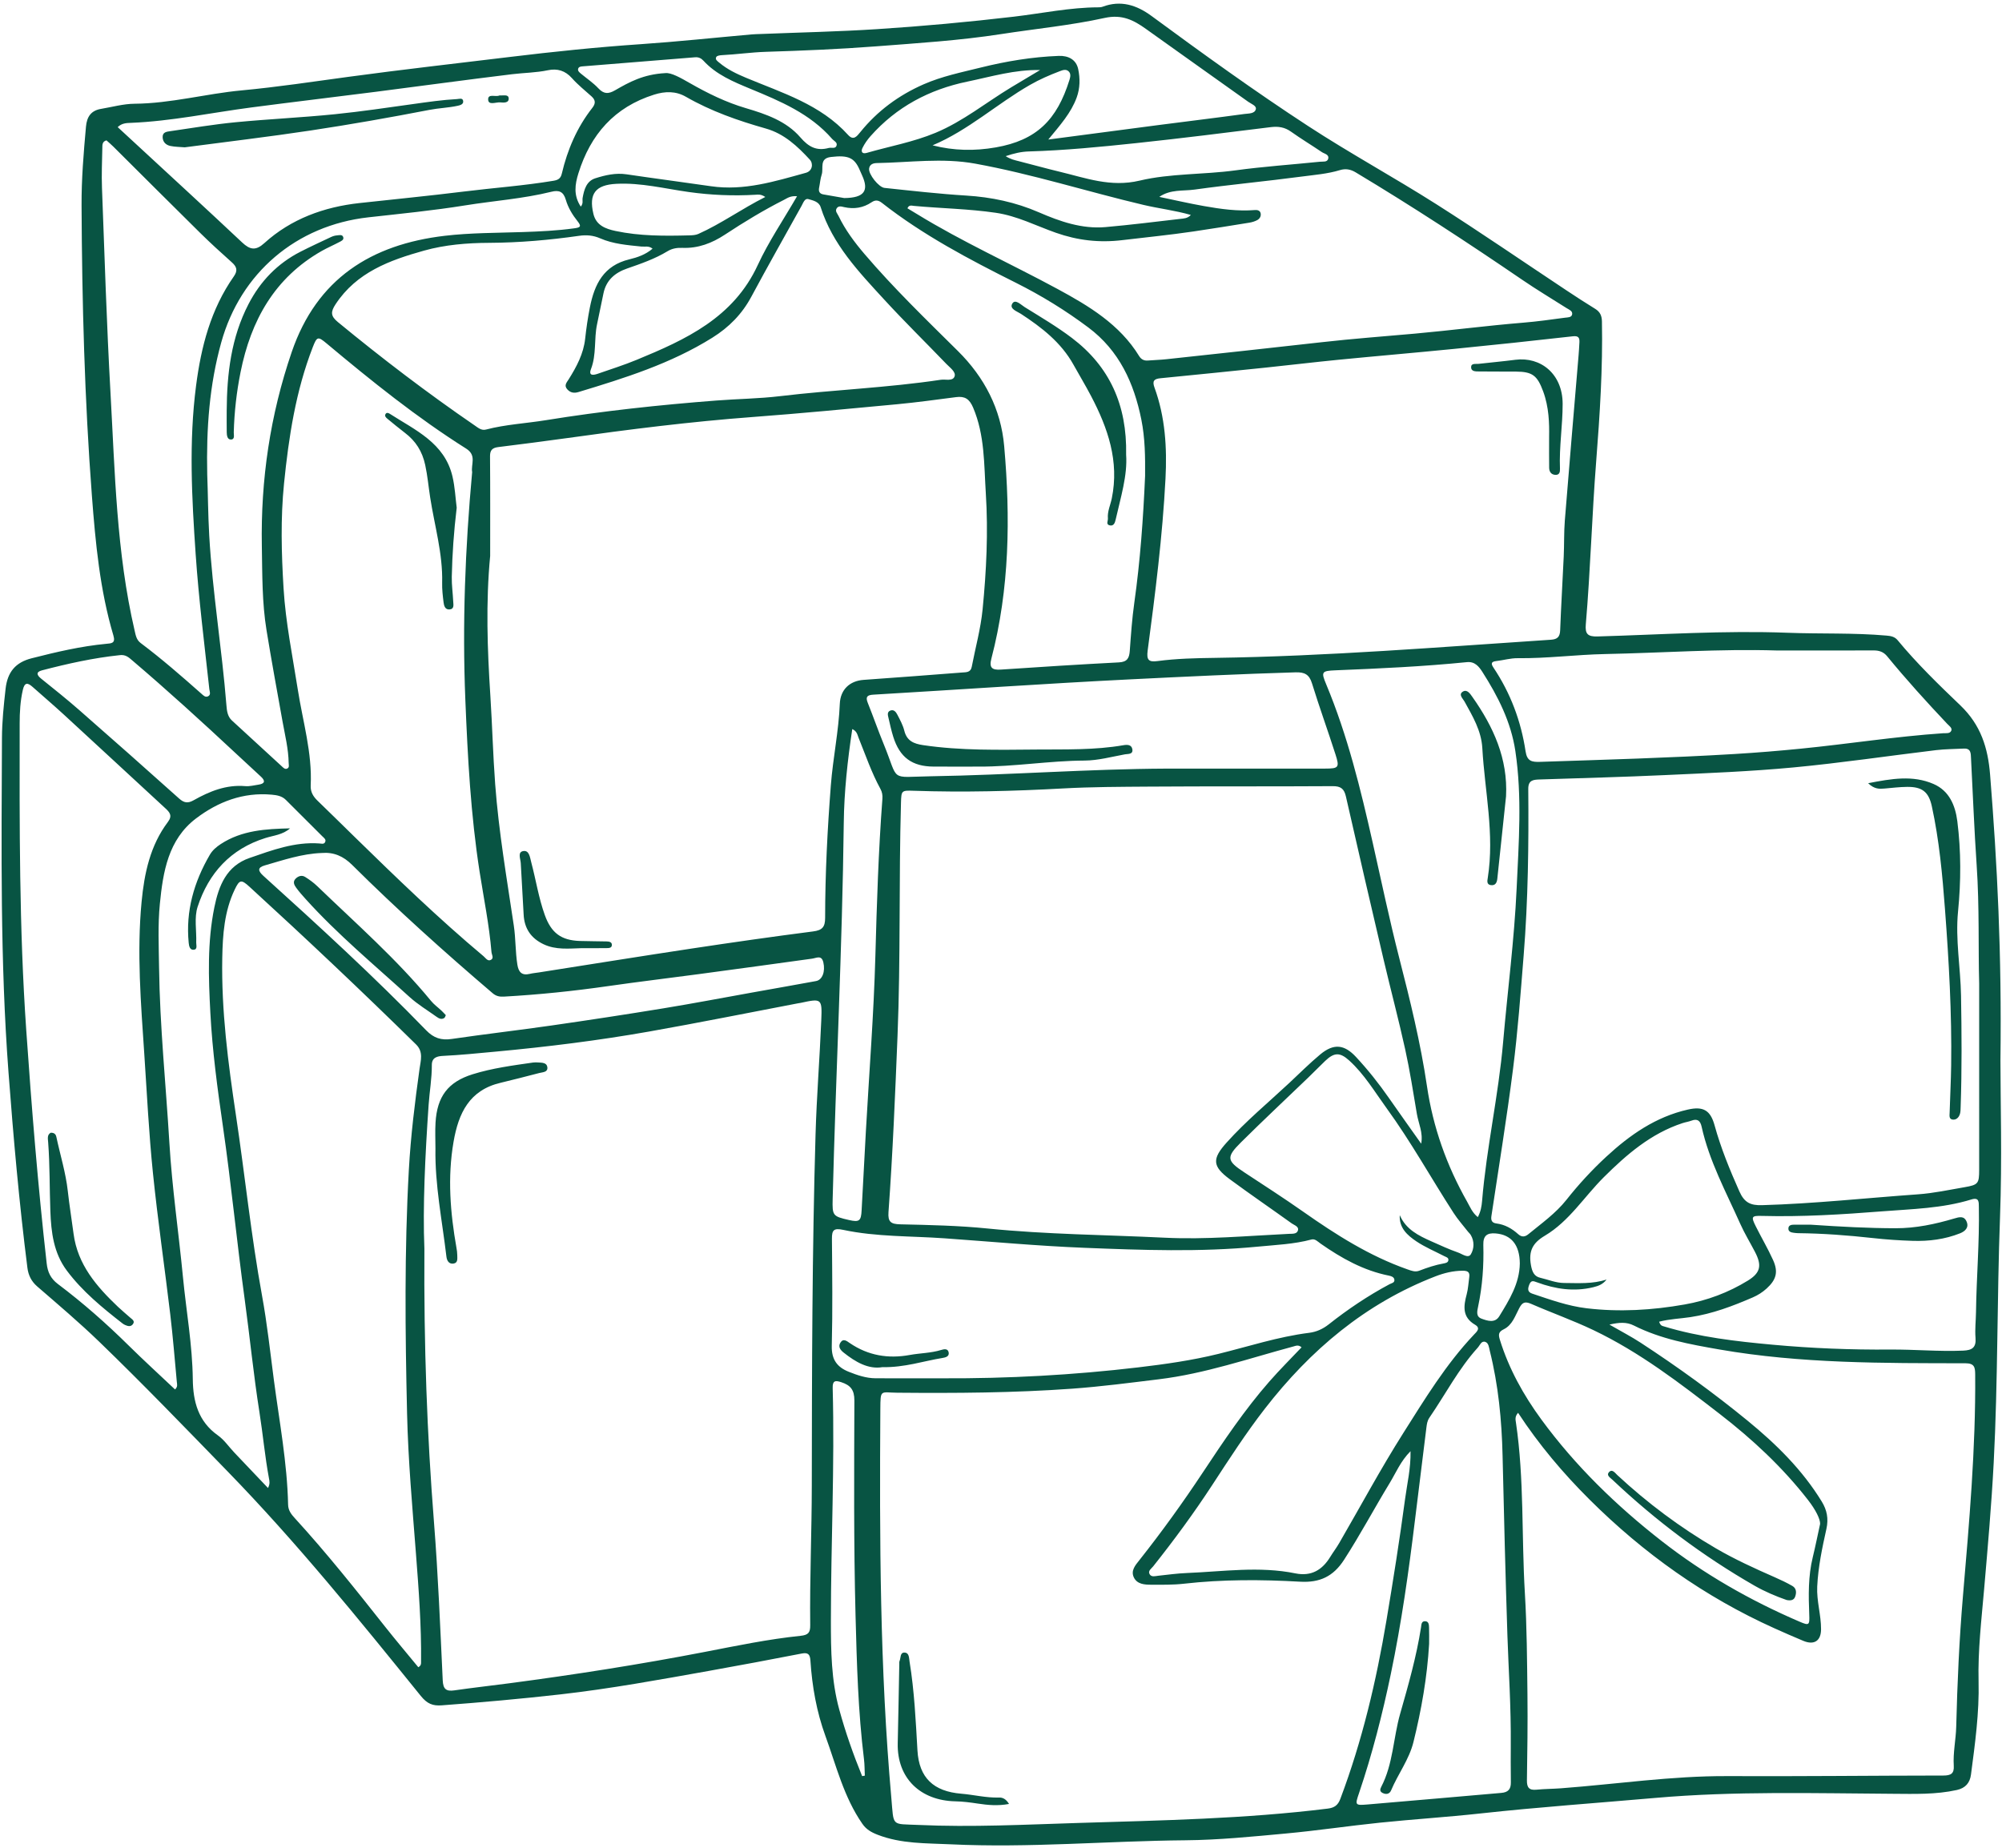 <?xml version="1.0" encoding="UTF-8" standalone="no"?><svg xmlns="http://www.w3.org/2000/svg" xmlns:xlink="http://www.w3.org/1999/xlink" fill="#085443" height="807.4" preserveAspectRatio="xMidYMid meet" version="1" viewBox="62.6 96.1 874.5 807.4" width="874.5" zoomAndPan="magnify"><g id="change1_1"><path d="M 255.465 537.645 C 253.941 536.207 252.191 534.965 250.875 533.359 C 235.883 515.117 218.148 499.598 201.227 483.277 C 199.625 481.734 197.781 480.391 195.895 479.211 C 194.492 478.332 192.973 478.762 191.777 479.922 C 190.34 481.32 191.125 482.754 192.004 483.961 C 193.234 485.652 194.633 487.23 196.035 488.785 C 210.012 504.285 226.055 517.602 241.441 531.609 C 245.07 534.914 249.367 537.488 253.383 540.367 C 254.375 541.078 255.496 541.617 256.691 540.809 C 256.988 540.605 257.082 540.098 257.34 539.594 C 256.684 538.906 256.105 538.242 255.465 537.645 Z M 161.641 284.898 C 161.66 286.266 161.871 288.09 163.387 288.113 C 165.32 288.145 164.68 286.145 164.711 284.977 C 164.945 276.125 165.934 267.379 167.676 258.691 C 172.195 236.109 182.516 217.453 203.172 205.719 C 205.637 204.32 208.258 203.207 210.762 201.879 C 211.629 201.414 212.953 200.93 212.52 199.664 C 212.09 198.41 210.715 198.875 209.742 198.941 C 208.879 199 207.98 199.285 207.188 199.656 C 202.73 201.754 198.258 203.82 193.871 206.055 C 183.812 211.188 176.355 218.922 171.168 228.926 C 163.586 243.547 161.719 259.305 161.625 275.617 C 161.625 278.605 161.594 281.754 161.641 284.898 Z M 536.395 428.367 C 542.281 428.336 548.172 426.707 554.031 425.641 C 555.285 425.414 557.59 425.75 557.234 423.473 C 556.91 421.387 555.035 421.363 553.277 421.668 C 540.805 423.82 528.203 423.449 515.625 423.547 C 498.988 423.672 482.352 424.082 465.809 421.625 C 461.754 421.023 458.723 419.777 457.617 415.34 C 457.016 412.906 455.766 410.609 454.598 408.359 C 454.004 407.215 453.062 405.859 451.438 406.559 C 450.012 407.172 450.43 408.578 450.699 409.727 C 451.348 412.496 451.938 415.289 452.793 417.996 C 455.625 426.988 461.016 430.949 470.371 431 C 476.961 431.039 483.547 431.008 490.137 431.008 C 505.609 431.082 520.945 428.445 536.395 428.367 Z M 159.055 464.828 C 157.191 466.047 155.426 467.52 154.27 469.504 C 147.332 481.406 143.664 494.098 145.027 508 C 145.168 509.434 145.531 511.074 147.059 511.027 C 149.035 510.973 148.27 509.023 148.312 507.859 C 148.504 502.633 147.367 497.004 148.926 492.242 C 153.727 477.555 163.297 466.98 178.523 462.211 C 182.168 461.066 186.125 460.797 189.297 457.988 C 178.766 458.227 168.281 458.801 159.055 464.828 Z M 275.832 139.621 C 275.953 142.234 279.238 140.668 281.094 140.828 C 282.566 140.957 285.027 141.195 284.793 138.93 C 284.617 137.223 282.352 137.91 280.719 137.809 C 279.199 138.598 275.703 136.836 275.832 139.621 Z M 198.445 153.086 C 215.738 150.473 232.977 147.434 250.148 144.109 C 254.281 143.312 258.453 143.199 262.527 142.312 C 263.605 142.074 265.184 141.672 264.906 140.152 C 264.648 138.758 263.18 139.332 262.234 139.383 C 255.82 139.734 249.434 140.664 243.105 141.551 C 231.73 143.141 220.363 144.832 208.949 145.992 C 194.492 147.461 179.957 148.105 165.492 149.504 C 155.965 150.43 146.504 152.023 137.023 153.402 C 135.473 153.629 133.512 153.762 133.645 156.156 C 133.766 158.262 135.172 159.477 137.023 159.863 C 139.051 160.289 141.172 160.277 143.305 160.461 C 161.684 158.027 180.109 155.859 198.445 153.086 Z M 530.84 243.754 C 524.301 238.797 517.172 234.602 510.188 230.262 C 508.578 229.262 506.102 226.621 504.824 228.668 C 503.348 231.027 506.84 232.098 508.516 233.191 C 517.621 239.141 526.098 245.684 531.512 255.43 C 534.059 260.008 536.77 264.496 539.203 269.133 C 546.547 283.137 551.566 297.609 548.246 313.828 C 547.652 316.734 546.27 319.516 546.547 322.59 C 546.641 323.656 545.566 325.215 547.332 325.617 C 549.051 326.008 549.605 324.574 549.914 323.188 C 552.117 313.426 555.152 303.785 554.508 294.754 C 554.953 273.016 547.254 256.199 530.84 243.754 Z M 474.312 689.352 C 475.605 689.141 477.301 688.73 477 686.973 C 476.672 685.082 474.879 685.508 473.688 685.871 C 469.203 687.242 464.516 687.223 459.957 688.055 C 450.578 689.766 441.809 688.309 433.832 682.875 C 432.492 681.961 430.93 680.609 429.656 682.73 C 428.648 684.41 429.621 685.812 431.055 686.961 C 436.348 691.191 441.984 694.395 448.02 693.371 C 457.766 693.559 465.922 690.711 474.312 689.352 Z M 83.637 595.148 C 84.398 605.164 84.223 615.211 84.598 625.234 C 84.938 634.391 86.004 643.461 91.793 651.195 C 98.605 660.293 107.289 667.391 116.156 674.305 C 116.508 674.578 116.91 674.801 117.32 674.98 C 118.469 675.488 119.703 675.797 120.598 674.652 C 121.715 673.23 120.359 672.531 119.508 671.766 C 117.723 670.164 115.859 668.652 114.125 667.004 C 104.777 658.117 96.496 648.578 94.73 635.074 C 93.918 628.859 92.906 622.672 92.215 616.449 C 91.324 608.398 88.902 600.695 87.227 592.824 C 86.992 591.707 86.383 590.91 84.766 590.957 C 83.109 591.828 83.52 593.617 83.637 595.148 Z M 260.25 304.27 C 256.809 289.555 243.965 284.016 232.84 276.859 C 232.191 276.441 231.371 276.199 230.949 277.102 C 230.566 277.918 231.215 278.539 231.781 279.008 C 234.328 281.098 236.863 283.211 239.484 285.203 C 244.203 288.789 247.051 293.277 248.34 299.246 C 249.359 303.953 249.773 308.715 250.504 313.422 C 252.422 325.824 256.062 338 255.738 350.73 C 255.664 353.562 256.008 356.422 256.355 359.242 C 256.535 360.703 257 362.488 258.934 362.348 C 261.152 362.184 260.625 360.227 260.566 358.828 C 260.406 355.242 259.871 351.656 259.945 348.078 C 260.148 338.199 260.844 328.34 262.094 317.91 C 261.551 313.738 261.336 308.902 260.25 304.27 Z M 498.984 881.391 C 493.402 881.574 487.996 880.172 482.492 879.719 C 470.43 878.73 464.043 872.809 463.355 860.812 C 462.613 847.852 462.004 834.895 459.918 822.055 C 459.652 820.414 459.777 818.227 457.828 818.07 C 455.656 817.895 456.137 820.383 455.539 821.742 C 455.371 822.133 455.434 822.629 455.426 823.078 C 455.199 834.602 455.008 846.129 454.742 857.656 C 454.387 873.02 464.691 882.719 479.91 883.047 C 483.203 883.117 486.441 883.535 489.707 884.031 C 494.027 884.684 498.477 885.117 503.352 884.195 C 502.09 882.105 500.676 881.336 498.984 881.391 Z M 327.504 510.305 C 328.516 510.289 329.883 510.301 329.879 508.895 C 329.879 507.566 328.586 507.406 327.535 507.383 C 323.648 507.285 319.762 507.309 315.875 507.184 C 307.691 506.914 303.379 503.648 300.574 495.848 C 297.883 488.363 296.703 480.504 294.668 472.855 C 294.102 470.727 293.812 467.543 291.27 467.891 C 288.52 468.266 289.988 471.32 290.078 473.211 C 290.43 480.664 290.98 488.105 291.328 495.555 C 291.617 501.68 294.488 505.953 299.996 508.594 C 305.367 511.164 311.094 510.484 316.742 510.324 C 320.332 510.324 323.918 510.355 327.504 510.305 Z M 257.602 645.09 C 257.812 646.895 258.738 648.449 260.754 648.109 C 262.727 647.773 262.336 645.852 262.336 644.406 C 262.34 643.367 262.18 642.316 261.996 641.285 C 259.285 625.898 258.02 610.531 260.715 594.93 C 262.883 582.363 267.613 572.355 281.273 569.137 C 286.93 567.805 292.551 566.301 298.184 564.867 C 299.719 564.48 301.965 564.559 301.688 562.309 C 301.438 560.301 299.328 560.363 297.688 560.262 C 296.941 560.215 296.18 560.188 295.441 560.293 C 286.551 561.574 277.605 562.738 269.016 565.426 C 258.246 568.801 253.527 575.152 252.844 586.574 C 252.617 590.305 252.809 594.062 252.809 597.805 C 252.543 613.746 255.742 629.348 257.602 645.09 Z M 422.234 181.031 C 420.559 180.73 420.07 179.68 420.406 178.074 C 420.801 176.176 420.922 174.195 421.527 172.367 C 422.438 169.617 420.324 165.293 425.551 164.684 C 433.188 163.789 435.871 164.965 438.219 170.559 C 438.508 171.25 438.812 171.934 439.129 172.613 C 442.277 179.406 440.164 182.555 431.355 182.621 C 429 182.211 425.617 181.637 422.234 181.031 Z M 717.5 671.141 C 715.609 674.234 712.34 673.148 709.746 672.188 C 707.246 671.262 707.816 668.988 708.281 666.793 C 710.152 657.961 710.781 648.992 710.535 639.988 C 710.426 635.969 712.137 634.629 715.945 634.949 C 722.773 635.523 726.406 639.969 726.477 648.059 C 726.352 656.855 721.863 664.012 717.5 671.141 Z M 512.57 133.164 C 516.738 130.777 521.094 128.887 525.559 127.191 C 526.859 126.699 528.227 126.211 529.355 127.238 C 530.488 128.273 530.152 129.734 529.746 131.035 C 524.281 148.566 515.305 157.398 497.566 160.496 C 488.293 162.113 479.223 161.965 469.961 159.59 C 485.633 152.992 498.094 141.453 512.57 133.164 Z M 504.297 134.254 C 493.293 140.898 483.277 149.117 471.246 154.125 C 461.527 158.172 451.227 160 441.207 162.891 C 439.098 163.5 438.605 162.238 439.34 160.742 C 440.25 158.887 441.484 157.129 442.863 155.574 C 454.203 142.785 468.504 135.211 485.129 131.758 C 495.609 129.582 505.922 126.445 516.926 126.703 C 512.715 129.219 508.492 131.719 504.297 134.254 Z M 331.285 135.535 C 328.258 137.277 326.336 137.199 323.938 134.645 C 321.703 132.262 318.914 130.402 316.379 128.297 C 315.688 127.723 314.84 127.055 315.152 126.098 C 315.469 125.125 316.559 125.133 317.453 125.059 C 333.719 123.746 349.98 122.438 366.242 121.121 C 367.699 121.004 368.887 121.539 369.848 122.59 C 375.492 128.742 382.957 131.824 390.441 134.922 C 403.469 140.312 416.488 145.754 426.07 156.77 C 426.891 157.715 428.68 158.348 427.926 159.938 C 427.34 161.172 425.734 160.441 424.625 160.738 C 419.355 162.152 415.863 160.355 412.211 156.117 C 406.082 149.004 397.227 145.949 388.406 143.352 C 379.73 140.797 371.711 136.859 363.895 132.383 C 359.891 130.09 355.777 127.758 353.266 128.039 C 343.523 128.555 337.348 132.047 331.285 135.535 Z M 367.633 198.305 C 366.457 198.832 365.012 198.891 363.684 198.926 C 352.895 199.207 342.105 199.266 331.484 197.008 C 327.172 196.094 323.012 194.578 321.812 189.555 C 319.703 180.715 322.727 176.875 331.824 176.406 C 342.578 175.852 352.969 178.52 363.473 179.988 C 373.184 181.348 382.848 181.75 392.594 181.18 C 393.746 181.113 394.945 180.855 396.891 182.152 C 386.48 187.398 377.617 193.844 367.633 198.305 Z M 429.191 842.93 C 425.699 830.191 425.539 817.156 425.543 804.121 C 425.551 770.242 427.227 736.379 426.328 702.492 C 426.242 699.324 427.363 699.043 430.07 699.938 C 434.062 701.254 435.82 703.242 435.805 707.926 C 435.699 739.262 435.492 770.609 436.312 801.926 C 436.863 822.871 437.43 843.875 440.008 864.73 C 440.297 867.078 440.254 869.465 440.363 871.832 C 439.973 871.898 439.582 871.969 439.191 872.035 C 435.309 862.531 431.91 852.863 429.191 842.93 Z M 578.07 191.734 C 567.223 192.992 556.379 194.352 545.504 195.309 C 535.195 196.215 525.586 192.844 516.398 188.855 C 506.211 184.43 495.586 182.207 484.719 181.543 C 472.746 180.809 460.863 179.445 448.961 178.188 C 446.445 177.922 441.902 172.203 442.238 169.723 C 442.5 167.797 444.172 167.359 445.59 167.336 C 459.926 167.09 474.242 164.977 488.605 167.594 C 513.484 172.121 537.562 179.832 562.121 185.625 C 568.898 187.223 575.871 188.02 582.781 190.008 C 581.352 191.559 579.629 191.555 578.07 191.734 Z M 511.992 162.266 C 527.711 161.805 543.352 160.273 558.969 158.617 C 578.559 156.539 598.105 154.078 617.656 151.645 C 620.973 151.23 623.762 151.648 626.531 153.621 C 630.914 156.746 635.543 159.523 640 162.547 C 641.129 163.309 643.312 163.562 642.754 165.523 C 642.316 167.031 640.461 166.625 639.199 166.754 C 626.855 168.02 614.457 168.855 602.172 170.535 C 588.246 172.434 573.914 171.801 560.367 175.016 C 547.727 178.016 536.859 173.844 525.402 171.105 C 519.461 169.684 513.57 168.02 507.645 166.52 C 505.801 166.055 503.957 165.664 501.898 164.316 C 505.586 163.074 508.711 162.359 511.992 162.266 Z M 120.316 384.562 C 135.828 397.77 150.883 411.484 165.77 425.383 C 169.379 428.754 173.023 432.09 176.641 435.453 C 178.695 437.363 178.148 438.496 175.535 438.887 C 173.609 439.172 171.641 439.703 169.742 439.539 C 161.43 438.82 154.152 441.781 147.18 445.711 C 144.688 447.113 143.02 446.91 140.859 444.973 C 126.387 431.996 111.828 419.109 97.207 406.305 C 91.805 401.574 86.184 397.09 80.586 392.59 C 78.613 391.004 78.238 389.66 80.961 388.949 C 92.23 386.004 103.594 383.504 114.672 382.348 C 117.402 381.914 118.816 383.285 120.316 384.562 Z M 315.25 171.836 C 320.531 154.875 330.973 142.898 348.32 137.445 C 353.188 135.918 357.828 135.852 362.215 138.379 C 373.207 144.703 385.047 148.828 397.168 152.266 C 405.148 154.531 410.941 159.992 416.316 165.816 C 417.953 167.59 417.5 170.797 414.613 171.594 C 401.074 175.336 387.578 179.559 373.184 177.461 C 360.902 175.668 348.594 174.086 336.32 172.258 C 331.547 171.543 327.023 172.594 322.641 173.988 C 318.773 175.219 317.75 178.91 317.098 182.547 C 316.891 183.688 317.504 184.949 316.293 186.359 C 313.016 181.426 313.762 176.617 315.25 171.836 Z M 393.609 211.871 C 382.961 234.949 362.148 244.465 340.652 253.32 C 335.137 255.594 329.426 257.391 323.785 259.359 C 321.941 260.004 319.539 260.465 320.75 257.336 C 323.203 250.988 322.035 244.258 323.387 237.824 C 324.344 233.289 325.25 228.742 326.211 224.207 C 327.418 218.488 331.215 215.246 336.52 213.406 C 342.594 211.301 348.672 209.199 354.211 205.84 C 356.203 204.629 358.371 204.289 360.684 204.383 C 367.531 204.656 373.559 202.355 379.219 198.629 C 387.594 193.109 396.172 187.902 405.133 183.367 C 406.539 182.652 407.883 181.566 410.758 181.836 C 404.777 192.188 398.336 201.633 393.609 211.871 Z M 437.66 418.477 C 440.684 425.961 443.285 433.629 447.18 440.742 C 447.93 442.105 448.164 443.5 448.047 445.055 C 446.32 467.898 445.602 490.777 444.977 513.684 C 444.277 539.258 442.258 564.789 440.824 590.344 C 440.184 601.855 439.551 613.363 438.965 624.879 C 438.734 629.465 437.965 630.117 433.52 629.109 C 426.305 627.469 426.137 627.184 426.32 619.84 C 427.699 565.039 430.516 510.285 431.172 455.461 C 431.332 441.969 432.809 428.387 434.883 414.617 C 436.961 415.547 437.117 417.125 437.66 418.477 Z M 216.402 473.938 C 236.086 493.48 256.707 512.016 277.809 530.02 C 279.363 531.348 280.898 531.598 282.746 531.492 C 298.004 530.633 313.18 529.07 328.309 526.891 C 341.477 524.992 354.695 523.434 367.883 521.66 C 384.359 519.453 400.828 517.195 417.297 514.914 C 419.281 514.637 421.477 513.188 422.25 516.547 C 423.168 520.531 421.84 524.184 419.062 524.695 C 409.816 526.398 400.555 528.023 391.297 529.68 C 378.324 532.004 365.379 534.484 352.375 536.613 C 336.137 539.273 319.863 541.754 303.574 544.098 C 289.039 546.191 274.445 547.863 259.922 549.992 C 255.344 550.66 252.07 549.621 248.766 546.219 C 226.012 522.746 201.922 500.664 177.672 478.758 C 175.281 476.602 174.965 475.117 178.25 474.172 C 186.422 471.824 194.52 469.059 203.117 468.746 C 208.41 468.312 212.57 470.133 216.402 473.938 Z M 681.238 638.379 C 685.047 640.949 689.379 642.746 693.48 644.875 C 694.254 645.277 695.352 645.473 695.277 646.574 C 695.203 647.668 694.133 647.895 693.273 648.047 C 689.566 648.703 686.035 649.895 682.531 651.242 C 680.758 651.926 679.09 651.246 677.336 650.629 C 660.766 644.797 646.156 635.5 631.898 625.48 C 623.445 619.543 614.75 613.941 606.113 608.262 C 598.477 603.238 598.105 601.684 604.645 595.191 C 614.316 585.59 624.277 576.273 634.102 566.82 C 636.586 564.43 638.98 561.945 641.477 559.566 C 645.398 555.828 647.91 555.738 651.965 559.418 C 658.578 565.422 663.094 573.098 668.281 580.234 C 678.949 594.906 687.711 610.785 697.539 625.988 C 699.398 628.871 701.715 631.461 703.828 634.176 C 704.195 634.648 704.688 635.039 704.996 635.543 C 706.723 638.363 706.535 641.684 705.074 644.078 C 703.906 645.992 701.258 643.887 699.453 643.266 C 695.512 641.902 691.711 640.121 687.891 638.426 C 682.254 635.922 676.738 633.234 674.031 626.965 C 673.711 632.57 677.367 635.762 681.238 638.379 Z M 745.84 656.598 C 742.172 656.574 738.859 655.113 735.398 654.32 C 732.82 653.73 731.879 651.836 731.344 648.844 C 730.246 642.707 732.023 639.141 737.41 635.945 C 748.027 629.648 754.559 618.961 763.121 610.43 C 773.152 600.445 783.777 591.273 797.574 586.75 C 798.848 586.332 800.203 586.148 801.453 585.676 C 804.102 584.676 805.32 585.762 805.887 588.309 C 809.219 603.355 816.555 616.828 822.758 630.738 C 824.645 634.965 827.086 638.941 829.219 643.059 C 832.23 648.863 831.723 652.105 826.066 655.574 C 817.605 660.766 808.355 664.242 798.527 665.98 C 784.316 668.496 770.023 669.355 755.645 667.645 C 747.426 666.668 739.695 663.848 731.91 661.258 C 729.781 660.547 729.891 659.125 730.617 657.305 C 731.418 655.297 732.383 655.719 734.012 656.32 C 742.004 659.266 750.168 660.512 758.645 658.43 C 760.84 657.891 762.797 657.164 764.367 655.082 C 758.27 657.098 752.047 656.633 745.84 656.598 Z M 532.91 138.699 C 534.406 134.598 534.426 130.344 533.574 126.301 C 532.699 122.145 529.297 120.359 525.062 120.52 C 513.496 120.953 502.133 122.848 490.918 125.629 C 482.531 127.707 474.027 129.434 466.059 132.93 C 455.18 137.703 445.859 144.562 438.383 153.828 C 436.848 155.73 435.387 157.621 433.066 155.055 C 420.996 141.695 404.277 136.684 388.445 130.066 C 384.297 128.332 380.258 126.402 376.789 123.477 C 376.035 122.84 374.812 122.109 375.5 120.965 C 375.828 120.418 377.059 120.242 377.898 120.199 C 384.324 119.883 390.688 118.941 397.141 118.738 C 413.145 118.238 429.176 117.59 445.113 116.359 C 463.391 114.949 481.719 113.816 499.93 110.992 C 514.992 108.66 530.254 107.203 545.121 103.938 C 552.688 102.277 557.742 104.852 563.188 108.754 C 578.043 119.395 592.965 129.945 607.84 140.562 C 609.137 141.488 611.531 142.301 611.168 143.789 C 610.668 145.84 607.98 145.648 606.195 145.891 C 593.598 147.609 580.969 149.133 568.359 150.77 C 552.84 152.785 537.324 154.852 520.512 157.062 C 525.762 150.672 530.457 145.426 532.91 138.699 Z M 801.004 671.512 C 810.594 670.062 819.465 666.695 828.25 662.895 C 830.465 661.938 832.484 660.652 834.277 659.023 C 838.492 655.195 839.465 651.789 837.102 646.574 C 834.82 641.539 831.992 636.754 829.523 631.801 C 827.438 627.613 827.688 627.176 832.199 627.297 C 849.742 627.762 867.246 626.676 884.699 625.305 C 897.77 624.277 911.012 624.027 923.719 620.113 C 927.207 619.039 926.949 621.32 926.988 623.52 C 927.281 638.82 925.949 654.074 925.742 669.359 C 925.691 673.105 925.227 676.879 925.535 680.59 C 925.887 684.859 923.965 685.992 920.141 686.152 C 909.484 686.609 898.855 685.594 888.219 685.68 C 871.125 685.816 854.031 685.133 837.059 683.578 C 821.031 682.113 804.926 680.281 789.383 675.555 C 788.68 675.344 787.883 675.254 787.332 673.512 C 791.883 672.32 796.527 672.188 801.004 671.512 Z M 159.242 245.703 C 167.664 215.379 191.965 194.574 223.512 191.043 C 237.633 189.465 251.801 188.082 265.816 185.824 C 278.355 183.805 291.082 182.938 303.449 179.875 C 306.785 179.047 308.715 179.789 309.762 183.395 C 310.758 186.828 312.668 189.984 314.926 192.801 C 316.883 195.238 315.77 195.52 313.375 195.852 C 305.938 196.883 298.473 197.223 290.98 197.477 C 279.602 197.867 268.148 197.781 256.867 199.113 C 224.77 202.895 200.992 217.824 190.012 249.926 C 180.594 277.465 176.449 305.715 176.973 334.695 C 177.195 346.969 177.035 359.301 179.027 371.469 C 181.199 384.762 183.625 398.016 186.012 411.273 C 187.098 417.312 188.598 423.281 188.699 429.461 C 188.715 430.328 189.094 431.367 188.062 431.855 C 187.078 432.328 186.387 431.52 185.742 430.93 C 178.453 424.25 171.164 417.566 163.898 410.859 C 161.984 409.094 161.699 406.652 161.508 404.258 C 159.535 379.477 155.426 354.922 153.996 330.078 C 153.465 320.789 153.441 311.504 153.121 303.414 C 152.691 283.117 154.09 264.254 159.242 245.703 Z M 469.316 435.227 C 450.73 435.523 455.488 437.902 448.602 421.152 C 446.156 415.215 444.055 409.133 441.66 403.172 C 440.613 400.566 441.336 399.742 444.059 399.582 C 481.594 397.375 519.102 394.734 556.656 392.875 C 580.605 391.688 604.547 390.535 628.512 389.824 C 632.453 389.707 634.477 390.715 635.688 394.621 C 638.91 405.039 642.629 415.301 645.961 425.684 C 647.797 431.402 647.352 431.871 641.453 431.875 C 618.371 431.891 595.289 431.883 572.211 431.883 C 537.879 432.043 503.629 434.672 469.316 435.227 Z M 164.91 730.637 C 162.539 728.133 160.535 725.125 157.777 723.176 C 149.18 717.094 146.93 708.391 146.816 698.672 C 146.645 683.656 143.949 668.891 142.516 654.004 C 140.633 634.48 137.77 615.062 136.594 595.461 C 135.062 569.91 132.418 544.43 132.082 518.812 C 131.961 509.523 131.516 500.156 132.43 490.945 C 133.812 477.023 136.051 462.883 148.234 453.648 C 157.848 446.363 168.844 442.129 181.309 443.273 C 183.574 443.48 185.758 443.84 187.484 445.57 C 192.773 450.883 198.105 456.148 203.398 461.457 C 204.102 462.16 205.238 462.859 204.578 464.07 C 204.074 465.004 202.984 464.645 202.121 464.582 C 191.352 463.801 181.488 467.504 171.617 470.918 C 161.512 474.414 158.152 483.059 156.234 492.477 C 153.121 507.75 153.672 523.188 154.488 538.625 C 155.367 555.227 157.59 571.699 159.969 588.117 C 163.613 613.262 166.027 638.555 169.48 663.719 C 171.734 680.156 173.336 696.691 175.93 713.074 C 177.449 722.68 178.309 732.367 180.086 741.93 C 180.301 743.086 180.641 744.281 179.664 746.164 C 174.555 740.785 169.723 735.719 164.91 730.637 Z M 881.047 380.254 C 883.461 380.242 885.371 380.898 886.941 382.816 C 895.305 393.023 904.168 402.785 913.227 412.379 C 914.027 413.223 915.441 414.117 914.957 415.301 C 914.379 416.715 912.637 416.348 911.324 416.434 C 890.559 417.855 869.992 421.109 849.297 423.164 C 839.633 424.125 829.926 424.926 820.199 425.508 C 791.922 427.207 763.617 427.988 735.312 428.934 C 731.68 429.059 729.633 428.633 728.988 424.324 C 727.012 411.156 722.406 398.883 714.965 387.762 C 713.77 385.977 713.973 385.152 716.219 384.895 C 719.344 384.535 722.453 383.602 725.562 383.641 C 738.328 383.789 750.992 382.094 763.73 381.836 C 788.754 381.328 813.734 379.512 838.773 380.277 C 852.863 380.277 866.953 380.309 881.047 380.254 Z M 722.562 874.766 C 722.613 877.746 721.391 879.113 718.402 879.367 C 698.867 881.023 679.344 882.82 659.805 884.434 C 654.395 884.883 654.496 884.617 656.246 879.449 C 662.004 862.441 666.445 845.059 670.113 827.5 C 674.789 805.121 677.969 782.488 680.727 759.801 C 682.352 746.43 684.016 733.062 685.68 719.699 C 685.863 718.219 686.074 716.766 686.977 715.453 C 693.996 705.227 699.715 694.105 708.117 684.836 C 709.066 683.789 709.664 681.742 711.418 682.34 C 712.875 682.84 712.992 684.75 713.352 686.195 C 717.102 701.207 718.582 716.484 718.941 731.922 C 719.547 758.129 720.199 784.332 721.055 810.527 C 721.551 825.797 722.672 841.043 722.527 859.191 C 722.527 862.477 722.453 868.621 722.562 874.766 Z M 112.105 160.148 C 124.754 172.723 137.352 185.344 150.047 197.867 C 154.527 202.285 159.184 206.527 163.879 210.715 C 166.027 212.629 166.543 214.285 164.754 216.832 C 154.68 231.188 150.453 247.516 148.234 264.684 C 145.059 289.219 146.383 313.672 148.066 338.199 C 149.422 357.938 151.895 377.539 154.043 397.184 C 154.16 398.277 154.883 399.703 153.363 400.348 C 152.246 400.82 151.383 399.875 150.617 399.199 C 141.984 391.547 133.289 383.965 124.059 377.031 C 122.156 375.605 121.875 373.586 121.398 371.547 C 113.449 337.352 112.809 302.395 110.859 267.605 C 109.191 237.832 108.281 208.016 107.148 178.215 C 106.926 172.383 107.184 166.527 107.301 160.684 C 107.324 159.445 107.207 157.934 109.105 157.422 C 110.129 158.348 111.156 159.207 112.105 160.148 Z M 854.434 776.43 C 852.418 784.684 852.57 793.055 852.902 801.438 C 853.09 806.113 852.871 806.367 848.648 804.551 C 827.113 795.301 806.902 783.75 788.406 769.312 C 768.625 753.871 750.73 736.504 735.871 716.219 C 728.078 705.574 721.699 694.105 717.762 681.387 C 717.059 679.105 717.145 677.961 719.469 676.82 C 723.227 674.977 724.434 670.945 726.242 667.562 C 727.555 665.105 728.652 664.512 731.449 665.73 C 740.465 669.66 749.723 672.938 758.648 677.199 C 778.836 686.844 796.34 700.32 813.855 713.859 C 828.113 724.883 841.223 737.09 852.324 751.348 C 855.773 755.781 857.691 759.727 857.652 761.84 C 856.559 766.828 855.598 771.656 854.434 776.43 Z M 119.754 149.773 C 137.473 149.059 154.797 145.355 172.305 143.051 C 190.41 140.672 208.547 138.531 226.66 136.215 C 246.559 133.668 266.434 130.934 286.348 128.516 C 291.535 127.887 296.793 127.871 301.957 126.781 C 306.008 125.926 309.492 126.934 312.43 130.238 C 315.004 133.137 318.078 135.594 320.977 138.195 C 322.758 139.797 322.852 141.285 321.336 143.219 C 314.648 151.734 310.473 161.461 308.012 171.934 C 307.512 174.055 306.457 174.723 304.379 175.07 C 291.355 177.242 278.188 178.164 265.105 179.793 C 249.945 181.676 234.742 183.145 219.566 184.816 C 204.219 186.508 189.777 191.676 178.039 202.336 C 174.348 205.688 171.82 205.27 168.383 202.035 C 152.883 187.453 137.195 173.07 121.57 158.617 C 119.07 156.305 116.566 153.996 114.012 151.637 C 115.84 149.855 117.91 149.848 119.754 149.773 Z M 581.023 783.305 C 576.812 783.473 572.68 784.055 568.516 784.5 C 567.254 784.637 565.582 785.199 564.785 783.84 C 563.914 782.352 565.52 781.406 566.301 780.426 C 575.441 768.93 584.129 757.102 592.156 744.809 C 599.52 733.527 606.824 722.207 615.082 711.555 C 634.973 685.895 659.035 665.527 689.641 653.688 C 693.355 652.25 697.34 651.262 701.465 651.246 C 703.477 651.238 704.723 651.664 704.395 653.98 C 704.035 656.496 703.934 659.078 703.277 661.516 C 701.867 666.754 701.262 671.531 706.945 674.855 C 709.531 676.363 707.574 677.977 706.426 679.188 C 694.195 692.125 684.988 707.285 675.559 722.188 C 665.645 737.848 656.867 754.227 647.559 770.27 C 646.359 772.34 644.898 774.25 643.652 776.289 C 640.164 781.992 635.395 784.855 628.484 783.469 C 612.707 780.242 596.871 782.664 581.023 783.305 Z M 558.074 359.457 C 557.09 366.418 556.613 373.453 556.098 380.473 C 555.867 383.609 554.984 385.289 551.367 385.477 C 534.164 386.367 516.969 387.461 499.781 388.625 C 495.914 388.887 494.613 387.797 495.648 383.828 C 503.617 353.27 503.98 322.18 501.242 291.012 C 499.824 274.816 492.637 260.953 481.039 249.461 C 467.098 235.648 452.973 222.008 440.215 207.055 C 435.836 201.922 431.812 196.523 428.863 190.406 C 428.363 189.363 427.27 188.363 428.074 187.117 C 428.891 185.855 430.25 186.348 431.367 186.594 C 435.68 187.551 439.676 186.926 443.352 184.441 C 444.91 183.391 446.238 183.48 447.809 184.711 C 465.82 198.836 485.973 209.434 506.32 219.621 C 517.496 225.215 528.035 231.703 538.004 239.168 C 551.473 249.254 557.918 263.359 561.152 279.402 C 562.797 287.57 562.859 295.77 562.789 304.023 C 561.98 322.562 560.676 341.059 558.074 359.457 Z M 703.441 621.047 C 694.531 605.309 688.566 588.598 685.918 570.605 C 683.129 551.672 678.547 533.098 673.789 514.555 C 669.523 497.906 666.008 481.062 662.227 464.289 C 656.934 440.812 651.242 417.453 641.941 395.156 C 639.641 389.645 639.809 389.188 645.961 388.938 C 665.121 388.168 684.277 387.285 703.363 385.371 C 706.863 385.02 708.648 387.336 710.152 389.688 C 716.949 400.344 722.625 411.496 724.527 424.211 C 727.516 444.211 726.008 464.238 725.086 484.273 C 724.055 506.734 721.117 529.02 719.18 551.391 C 717.16 574.656 711.93 597.465 709.996 620.723 C 709.805 623.066 709.41 625.434 708.129 627.82 C 705.699 625.891 704.723 623.312 703.441 621.047 Z M 445.031 698.227 C 440.938 698.207 437.094 696.883 433.355 695.398 C 428.312 693.398 425.781 690.055 425.93 684.074 C 426.324 668.492 426.129 652.895 426 637.301 C 425.969 633.484 426.812 632.52 430.926 633.395 C 445.504 636.496 460.438 636.031 475.219 637.086 C 495.527 638.531 515.82 640.418 536.156 641.227 C 561.441 642.23 586.758 643.172 612.062 640.719 C 619.93 639.957 627.801 639.66 635.484 637.602 C 637.047 637.18 638.266 638.566 639.445 639.391 C 648.598 645.789 658.203 651.176 669.312 653.391 C 670.367 653.602 671.527 653.984 671.684 655.16 C 671.863 656.523 670.434 656.672 669.578 657.129 C 660.176 662.156 651.352 668.078 643.004 674.684 C 640.418 676.727 637.578 677.977 634.473 678.367 C 620.914 680.07 607.977 684.336 594.785 687.582 C 583.305 690.41 571.59 692.07 559.844 693.461 C 531.418 696.824 502.887 698.371 474.266 698.242 C 464.52 698.242 454.773 698.277 445.031 698.227 Z M 584.402 178.922 C 599.949 176.75 615.602 175.312 631.164 173.242 C 636.766 172.5 642.461 172.078 647.926 170.414 C 650.32 169.688 652.492 170.027 654.762 171.391 C 679.551 186.262 703.723 202.074 727.59 218.379 C 733.883 222.68 740.441 226.602 746.883 230.691 C 747.996 231.402 749.66 231.93 749.316 233.512 C 749.031 234.84 747.348 234.746 746.23 234.891 C 740.148 235.699 734.066 236.574 727.953 237.07 C 712.137 238.359 696.402 240.438 680.613 241.855 C 667.047 243.074 653.465 244.066 639.922 245.602 C 617.301 248.168 594.664 250.59 572.031 253.039 C 569.352 253.328 566.652 253.387 563.965 253.605 C 562.273 253.746 561.035 253.035 560.195 251.664 C 551.68 237.773 538.168 229.719 524.5 222.32 C 504.109 211.281 482.914 201.75 463.113 189.59 C 461.742 188.746 460.355 187.93 458.988 187.105 C 459.652 185.48 460.855 185.961 461.781 186.047 C 473.684 187.148 485.645 187.32 497.52 189.051 C 506.902 190.414 515.145 194.738 523.867 197.801 C 533.324 201.117 542.695 202.23 552.832 201.008 C 563.199 199.762 573.605 198.746 583.945 197.215 C 592.086 196.008 600.211 194.699 608.332 193.379 C 609.5 193.188 610.691 192.828 611.734 192.281 C 612.844 191.695 613.535 190.582 613.262 189.281 C 613 188.031 611.84 187.781 610.77 187.863 C 603.238 188.469 595.824 187.426 588.461 186.117 C 581.938 184.961 575.477 183.461 568.988 182.113 C 573.926 178.734 579.301 179.633 584.402 178.922 Z M 337.52 209.398 C 326.262 212.102 322.273 220.242 320.258 230.453 C 319.359 235.004 318.699 239.527 318.199 244.129 C 317.492 250.629 314.449 256.344 311.004 261.82 C 310.16 263.168 308.824 264.477 310.414 266.207 C 311.809 267.723 313.391 267.949 315.309 267.367 C 335.512 261.25 355.609 254.98 373.742 243.641 C 381.098 239.039 386.73 233.301 390.812 225.691 C 397.961 212.379 405.398 199.219 412.746 186.012 C 413.445 184.754 414.113 182.633 415.684 183.082 C 417.688 183.656 420.301 184.152 421.082 186.605 C 426.25 202.883 437.703 214.859 448.836 226.98 C 457.652 236.578 466.969 245.715 476.004 255.109 C 477.535 256.703 480.191 258.539 479.594 260.465 C 478.871 262.785 475.652 261.691 473.527 262.012 C 450.246 265.52 426.699 266.375 403.34 269.168 C 394.137 270.27 384.812 270.359 375.555 271.074 C 350.617 273 325.762 275.664 301.059 279.664 C 292.352 281.074 283.488 281.512 274.91 283.754 C 272.887 284.281 271.496 283.02 270.023 282.012 C 249.371 267.863 229.496 252.695 210.168 236.785 C 206.961 234.148 207.02 232.301 209.184 229.012 C 218.387 215.023 232.852 209.773 247.816 205.59 C 257.051 203.008 266.625 202.234 276.27 202.188 C 289.441 202.125 302.555 200.984 315.609 199.113 C 318.688 198.672 321.688 198.871 324.781 200.227 C 330.441 202.699 336.637 203.18 342.742 203.809 C 344.285 203.969 345.988 203.383 347.645 204.734 C 344.617 207.332 340.992 208.566 337.52 209.398 Z M 118.727 683.848 C 109.016 674.258 98.797 665.254 87.906 657.062 C 84.652 654.613 83.414 651.758 82.996 648.078 C 79.172 614.156 76.422 580.16 74.062 546.098 C 70.969 501.473 71.129 456.848 71.188 412.191 C 71.195 407.242 71.457 402.336 72.582 397.465 C 73.336 394.195 74.645 394.246 76.789 396.152 C 81.383 400.227 86.055 404.215 90.574 408.367 C 105.34 421.941 120.039 435.578 134.781 449.172 C 136.676 450.918 138.047 452.391 135.949 455.176 C 128.191 465.484 125.637 477.594 124.445 490.102 C 122.332 512.289 124.148 534.418 125.625 556.543 C 126.777 573.867 127.637 591.23 129.398 608.496 C 131.508 629.148 134.52 649.707 136.973 670.324 C 138.137 680.133 138.926 689.984 139.84 699.82 C 139.93 700.805 140.348 701.91 139.055 703.109 C 132.184 696.617 125.324 690.363 118.727 683.848 Z M 265.867 401.82 C 266.895 426.969 268.219 452.117 272.109 477.016 C 273.934 488.672 276.297 500.238 277.285 512.016 C 277.379 513.152 278.387 514.578 277.172 515.355 C 275.676 516.305 274.785 514.656 273.816 513.844 C 254.16 497.371 235.738 479.559 217.414 461.641 C 212.055 456.402 206.723 451.137 201.332 445.93 C 199.41 444.074 198.18 442.07 198.316 439.242 C 199.016 424.984 194.875 411.352 192.703 397.469 C 190.391 382.711 187.371 368.102 186.461 353.098 C 185.531 337.797 185.129 322.578 186.668 307.324 C 188.719 287.039 191.773 266.961 199.207 247.812 C 201.051 243.066 201.477 242.969 205.297 246.164 C 224.836 262.523 244.68 278.492 266.266 292.113 C 270.93 295.059 268.23 299.035 268.844 302.34 C 265.789 335.598 264.516 368.68 265.867 401.82 Z M 230.75 806.676 C 218.016 790.566 205.242 774.496 191.371 759.34 C 189.836 757.664 188.504 755.965 188.449 753.477 C 188.051 735.152 184.629 717.164 182.242 699.066 C 180.621 686.773 179.305 674.422 177.078 662.238 C 172.289 636.039 169.602 609.559 165.652 583.25 C 162.234 560.469 159.258 537.613 159.688 514.535 C 159.879 504.434 160.594 494.18 165.109 484.762 C 167.203 480.387 167.957 480.188 171.559 483.484 C 196.223 506.039 220.523 528.977 244.359 552.41 C 247.637 555.633 246.359 559.473 245.871 562.977 C 243.824 577.652 242.016 592.348 241.191 607.152 C 239.219 642.648 239.594 678.184 240.414 713.688 C 240.887 734.02 242.711 754.328 244.277 774.633 C 245.496 790.445 246.707 806.301 246.527 822.195 C 246.52 822.93 246.613 823.715 245.324 824.465 C 240.5 818.586 235.523 812.711 230.75 806.676 Z M 746.141 323.449 C 745.723 328.672 745.895 333.934 745.656 339.176 C 745.168 349.941 744.508 360.703 744.098 371.477 C 743.984 374.34 742.879 375.395 740.082 375.578 C 691.188 378.805 642.332 382.805 593.301 383.504 C 584.906 383.621 576.508 383.801 568.172 384.91 C 564.344 385.422 563.367 384.406 563.914 380.305 C 567.234 355.355 570.398 330.387 571.703 305.223 C 572.402 291.637 571.594 278.262 566.879 265.371 C 565.82 262.473 566.777 261.613 569.5 261.344 C 584.848 259.836 600.191 258.285 615.531 256.691 C 626.098 255.594 636.648 254.312 647.223 253.277 C 664.07 251.625 680.945 250.191 697.793 248.52 C 715.066 246.805 732.328 244.98 749.578 243.023 C 751.992 242.746 752.594 243.535 752.516 245.547 C 752.426 247.793 752.234 250.035 752.16 251.137 C 750.078 276 748.035 299.719 746.141 323.449 Z M 756.965 751.242 C 780.512 774.676 807.207 793.715 837.586 807.406 C 841.809 809.309 846.051 811.168 850.328 812.949 C 855.016 814.902 858.039 812.98 858.062 807.902 C 858.09 801.621 856.078 795.551 856.387 789.164 C 856.801 780.613 858.559 772.312 860.398 764.047 C 861.398 759.539 860.625 755.777 858.379 752.105 C 849.906 738.242 838.48 727 826.047 716.82 C 811.102 704.586 795.445 693.266 779.27 682.699 C 775.164 680.02 770.789 677.758 765.617 674.773 C 769.906 673.797 773.121 673.582 776.281 675.176 C 788.051 681.113 800.789 683.406 813.637 685.645 C 849.25 691.844 885.191 691.621 921.121 691.672 C 925.102 691.676 925.363 693.492 925.387 696.582 C 925.648 729.008 922.773 761.25 920.031 793.504 C 918.418 812.469 917.578 831.473 917.098 850.496 C 916.953 856.176 915.664 861.816 916.031 867.523 C 916.254 870.988 914.691 871.777 911.492 871.781 C 880.023 871.812 848.559 872.172 817.094 872.031 C 792.73 871.926 768.684 875.531 744.484 877.352 C 740.902 877.621 737.293 877.613 733.723 877.969 C 730.512 878.289 729.531 876.973 729.578 873.887 C 729.766 861.449 729.953 849.008 729.812 836.574 C 729.645 821.738 729.566 806.887 728.684 792.086 C 727.199 767.281 728.438 742.336 724.793 717.645 C 724.609 716.391 724.207 714.98 725.715 713.316 C 734.867 727.285 745.402 739.734 756.965 751.242 Z M 676.383 750.793 C 674.004 768.555 671.199 786.262 668.234 803.938 C 663.781 830.531 657.609 856.699 648.066 882 C 647.016 884.777 645.484 885.863 642.547 886.23 C 606.324 890.719 569.914 891.379 533.492 892.5 C 510.266 893.215 487.055 894.43 463.832 893.367 C 451.742 892.816 453.082 894.359 451.938 881.477 C 446.914 824.965 446.781 768.324 447.145 711.664 C 447.199 702.871 447.191 704.473 454.504 704.539 C 480 704.766 505.488 704.613 530.93 702.777 C 543.59 701.863 556.18 700.203 568.789 698.668 C 589.004 696.211 608.043 689.582 627.492 684.355 C 628.613 684.055 629.762 683.469 631.137 684.707 C 626.441 689.668 621.605 694.469 617.129 699.582 C 606.25 711.996 597.086 725.672 587.988 739.41 C 579.305 752.531 570.102 765.289 560.336 777.637 C 558.566 779.871 556.402 782.258 557.91 785.289 C 559.359 788.207 562.523 788.41 565.379 788.418 C 570.172 788.426 575.008 788.52 579.754 787.98 C 596.656 786.062 613.602 786.137 630.512 787.098 C 639.121 787.586 645.004 784.805 649.695 777.547 C 656.777 766.594 662.883 755.09 669.652 743.969 C 672.387 739.473 674.398 734.434 678.738 730.082 C 678.879 737.633 677.266 744.199 676.383 750.793 Z M 927.125 607.195 C 927.121 613.129 926.699 613.73 920.793 614.746 C 914.008 615.914 907.227 617.383 900.387 617.867 C 877.688 619.477 855.055 621.953 832.281 622.605 C 827.324 622.746 824.586 621.543 822.402 616.633 C 818.203 607.18 814.293 597.691 811.547 587.711 C 809.73 581.105 806.574 579.332 799.906 580.836 C 785.863 584 774.535 591.914 764.195 601.477 C 757.922 607.281 752.156 613.547 746.836 620.27 C 742.164 626.176 735.973 630.551 730.188 635.305 C 728.73 636.508 727.277 636.648 725.766 635.277 C 723.047 632.812 719.957 631.07 716.242 630.594 C 714.41 630.359 713.77 629.348 714.055 627.449 C 717.273 606.012 720.773 584.609 723.512 563.109 C 725.609 546.629 726.824 530.035 728.156 513.461 C 730.105 489.23 730.383 465.008 730.168 440.75 C 730.137 436.941 732.316 436.727 735.055 436.633 C 753.336 436.02 771.621 435.562 789.891 434.715 C 808.602 433.848 827.348 433.129 845.984 431.371 C 866.805 429.41 887.52 426.312 908.297 423.812 C 912.301 423.332 916.363 423.352 920.398 423.133 C 923.617 422.961 923.461 425.32 923.57 427.418 C 924.383 442.98 924.969 458.555 926.031 474.102 C 927.277 492.371 926.691 510.664 927.129 525.77 C 927.129 555.027 927.133 581.109 927.125 607.195 Z M 669.242 575.703 C 664.867 569.418 660.121 563.445 654.906 557.84 C 649.812 552.363 645.199 551.844 639.309 556.742 C 634.59 560.668 630.246 565.039 625.754 569.234 C 616.551 577.824 606.836 585.867 598.398 595.262 C 592.012 602.371 592.102 605.609 599.785 611.273 C 608.707 617.852 617.859 624.113 626.863 630.578 C 627.98 631.383 630.094 631.91 629.543 633.691 C 629.047 635.297 627.059 635.066 625.598 635.137 C 607.484 636.004 589.371 637.707 571.234 636.812 C 545.512 635.547 519.734 635.402 494.066 632.805 C 481.406 631.523 468.633 631.258 455.898 630.973 C 451.777 630.879 450.387 629.965 450.703 625.652 C 452.57 599.945 453.625 574.191 454.66 548.438 C 456.023 514.574 455.199 480.68 456.16 446.812 C 456.312 441.449 456.367 441.383 461.73 441.562 C 483.469 442.301 505.199 441.746 526.902 440.551 C 539.492 439.855 552.086 439.84 564.672 439.75 C 591.363 439.566 618.055 439.723 644.746 439.551 C 648.293 439.527 649.754 440.707 650.516 444.078 C 655.91 467.844 661.406 491.586 666.973 515.309 C 670.039 528.391 673.512 541.379 676.398 554.496 C 678.457 563.84 679.914 573.316 681.512 582.754 C 682.23 586.98 684.297 590.906 683.395 595.746 C 678.676 589.066 673.91 582.418 669.242 575.703 Z M 276.652 295.395 C 276.633 292.633 277.797 291.723 280.27 291.41 C 290.371 290.148 300.473 288.871 310.555 287.457 C 337.383 283.691 364.246 280.309 391.281 278.289 C 412.34 276.715 433.367 274.691 454.395 272.711 C 463.027 271.895 471.629 270.711 480.23 269.594 C 484.027 269.102 486.043 270.344 487.66 274.137 C 492.812 286.223 492.41 299.027 493.219 311.656 C 494.301 328.586 493.469 345.527 491.809 362.371 C 490.977 370.805 488.664 379.09 487.062 387.449 C 486.586 389.922 484.617 389.766 482.875 389.898 C 468.535 391 454.195 392.117 439.848 393.117 C 433.727 393.543 429.688 397.406 429.438 403.574 C 428.957 415.543 426.441 427.277 425.52 439.219 C 424.031 458.5 423.039 477.781 423.027 497.109 C 423.023 501.074 421.793 502.496 417.797 503.012 C 400.133 505.289 382.496 507.809 364.887 510.469 C 342.57 513.84 320.289 517.43 297.992 520.926 C 296.66 521.133 295.305 521.242 294 521.559 C 290.516 522.395 289.102 520.77 288.59 517.504 C 287.699 511.879 287.887 506.188 287.047 500.523 C 283.984 479.949 280.449 459.418 278.898 438.652 C 277.938 425.812 277.625 412.926 276.797 400.07 C 275.48 379.723 274.766 359.367 276.711 338.98 C 276.711 324.453 276.773 309.922 276.652 295.395 Z M 249.824 578.812 C 250.227 572.992 251.262 567.219 251.23 561.355 C 251.215 558.031 253.672 557.512 256.148 557.391 C 263.777 557.02 271.363 556.242 278.969 555.539 C 301.496 553.453 323.93 550.676 346.199 546.742 C 367.844 542.918 389.398 538.57 410.992 534.453 C 411.434 534.367 411.883 534.324 412.32 534.23 C 421.508 532.25 421.738 532.258 421.34 541.902 C 420.652 558.516 419.324 575.102 418.84 591.719 C 417.348 642.805 417.258 693.906 417.203 745.012 C 417.184 765.387 416.281 785.766 416.512 806.148 C 416.547 809.316 415.688 810.398 412.277 810.746 C 398.281 812.184 384.5 815.062 370.695 817.73 C 342.184 823.242 313.508 827.727 284.723 831.52 C 276.852 832.559 268.957 833.43 261.105 834.57 C 257.445 835.102 256.172 834.023 255.988 830.16 C 254.898 807.117 253.977 784.055 252.164 761.062 C 249.137 722.668 247.723 684.234 247.98 641.621 C 247.23 623.387 248.293 601.09 249.824 578.812 Z M 931.898 434.523 C 930.961 422.801 927.844 412.809 918.918 404.27 C 909.414 395.18 899.914 385.957 891.492 375.766 C 890.219 374.223 888.516 373.934 886.68 373.773 C 872.324 372.504 857.914 373.09 843.535 372.539 C 815.793 371.473 788.094 373.363 760.379 374.152 C 756.09 374.273 754.945 373.008 755.301 368.848 C 757.328 345.145 757.973 321.352 759.836 297.621 C 761.43 277.332 762.742 256.961 762.348 236.551 C 762.301 234.016 761.531 232.324 759.371 231.004 C 755.16 228.422 751.02 225.719 746.902 222.988 C 727.941 210.414 709.195 197.5 689.992 185.301 C 671.543 173.586 652.301 163.105 634.004 151.164 C 610.668 135.941 588.066 119.609 565.617 103.09 C 559.078 98.277 552.164 96.066 544.199 99.051 C 543.652 99.254 543.02 99.297 542.426 99.301 C 529.969 99.332 517.762 101.938 505.469 103.383 C 485.539 105.723 465.582 107.555 445.582 108.84 C 428.691 109.926 411.754 110.273 394.84 110.953 C 393.492 111.008 392.141 111.023 390.797 111.145 C 374.719 112.574 358.66 114.297 342.559 115.395 C 323.422 116.695 304.352 118.672 285.328 120.98 C 261.859 123.832 238.363 126.465 214.93 129.652 C 199.363 131.766 183.801 134.129 168.137 135.59 C 152.492 137.051 137.207 141.297 121.363 141.422 C 116.484 141.461 111.609 142.852 106.738 143.664 C 102.379 144.391 100.547 147.09 100.156 151.422 C 99.117 162.922 98.168 174.414 98.227 185.973 C 98.434 228.246 99.535 270.477 102.738 312.648 C 104.309 333.285 106.223 353.809 112.133 373.734 C 113.156 377.176 111.273 377.152 109.031 377.363 C 97.965 378.402 87.176 380.945 76.438 383.68 C 69.422 385.465 65.871 389.629 65.043 396.996 C 64.238 404.145 63.488 411.297 63.457 418.512 C 63.258 467.223 62.641 515.914 66.312 564.586 C 68.465 593.125 70.973 621.598 74.574 649.98 C 74.973 653.109 76.234 655.836 78.82 658.078 C 87.988 666.02 97.266 673.879 105.984 682.301 C 125.066 700.734 143.469 719.848 161.969 738.867 C 192.121 769.863 219.258 803.422 246.395 836.984 C 249.191 840.445 251.602 841.406 255.559 841.113 C 272.871 839.828 290.152 838.281 307.414 836.328 C 329.172 833.867 350.664 829.914 372.188 826.078 C 385.734 823.664 399.258 821.105 412.77 818.488 C 415.59 817.941 416.422 818.809 416.605 821.586 C 417.34 832.836 419.289 843.898 423.156 854.504 C 427.906 867.539 431.195 881.211 439.285 892.863 C 440.977 895.301 443.086 896.531 445.934 897.641 C 456.301 901.672 467.141 901.312 477.859 901.828 C 512.059 903.469 546.191 900.367 580.371 900.066 C 595.031 899.941 609.703 898.449 624.324 897.102 C 638.031 895.84 651.664 893.785 665.359 892.375 C 679.965 890.871 694.637 889.949 709.234 888.352 C 734.699 885.562 760.262 883.785 785.773 881.551 C 820.281 878.527 854.977 879.547 889.609 879.758 C 898.871 879.816 908.191 880.133 917.367 878.102 C 921.141 877.266 923.074 874.98 923.547 871.387 C 925.324 857.867 927.203 844.348 926.867 830.664 C 926.531 817.141 928.133 803.703 929.297 790.301 C 930.887 771.945 932.508 753.586 933.469 735.199 C 935.344 699.422 934.902 663.574 936.238 627.77 C 937.18 602.465 936.418 577.098 936.418 559.352 C 937.023 512.602 935.023 473.547 931.898 434.523 Z M 846.238 631.129 C 845.152 631.137 843.938 631.316 843.805 632.598 C 843.641 634.152 844.895 634.523 846.164 634.676 C 846.762 634.742 847.359 634.828 847.953 634.836 C 858.891 634.945 869.773 635.766 880.645 636.969 C 886.434 637.613 892.266 638.008 898.09 638.191 C 905.156 638.414 912.137 637.535 918.75 634.91 C 920.871 634.07 922.84 632.43 921.594 629.688 C 920.457 627.176 918.391 627.789 916.203 628.438 C 907.871 630.906 899.445 632.699 890.641 632.684 C 878.66 632.668 866.715 632.02 853.375 631.121 C 851.922 631.121 849.078 631.105 846.238 631.129 Z M 686.828 807.094 C 686.785 805.934 686.742 804.449 685.145 804.363 C 683.43 804.277 683.496 805.934 683.332 806.98 C 681.332 819.84 677.762 832.324 674.203 844.797 C 671.184 855.375 671.156 866.723 665.945 876.719 C 665.371 877.812 665.266 878.723 666.453 879.352 C 668.023 880.18 669.551 879.93 670.246 878.273 C 673.258 871.109 678.129 864.777 680.016 857.148 C 683.492 843.062 686.016 828.805 686.855 814.277 C 686.855 811.883 686.918 809.484 686.828 807.094 Z M 846.723 793.703 C 847.395 791.914 847.355 789.996 845.488 788.93 C 843.027 787.523 840.449 786.301 837.852 785.16 C 829.086 781.316 820.391 777.352 812.105 772.52 C 796.539 763.445 782.215 752.734 769.023 740.477 C 768.098 739.617 766.801 737.629 765.352 739.328 C 764.219 740.66 766 741.688 766.918 742.555 C 785.812 760.395 806.457 775.91 829.008 788.848 C 833.551 791.449 838.391 793.477 843.016 795.098 C 844.828 795.465 846.168 795.184 846.723 793.703 Z M 705.762 400.578 C 704.781 399.188 703.426 397.051 701.527 398.285 C 699.59 399.551 701.594 401.266 702.305 402.551 C 705.848 408.977 709.664 415.309 710.094 422.883 C 711.164 441.781 715.492 460.547 712.477 479.625 C 712.281 480.852 711.879 482.566 713.898 482.797 C 715.84 483.02 716.473 481.637 716.645 479.992 C 717.926 467.984 719.191 455.973 720.461 443.965 C 721.312 427.512 714.922 413.57 705.762 400.578 Z M 885.809 440.59 C 889.09 440.305 892.379 439.898 895.664 439.867 C 902.191 439.805 905.07 442.008 906.453 448.355 C 909.68 463.168 911.062 478.293 912.195 493.324 C 913.906 516.004 915.203 538.754 914.895 561.535 C 914.801 568.43 914.414 575.316 914.227 582.211 C 914.195 583.332 913.871 584.953 915.43 585.203 C 917.078 585.473 918.258 584.312 918.723 582.758 C 919.02 581.777 918.996 580.684 919.035 579.641 C 919.602 563.453 919.477 547.27 919.203 531.074 C 918.996 518.801 916.684 506.559 917.898 494.309 C 919.203 481.113 919.242 467.996 917.586 454.883 C 916.703 447.902 914.016 441.562 907.203 438.602 C 898.156 434.664 888.82 436.277 878.629 438.262 C 881.359 440.914 883.562 440.785 885.809 440.59 Z M 739.273 286.945 C 739.379 281.105 739.227 273.957 736.656 267.039 C 734.105 260.168 732.012 258.488 724.828 258.438 C 719.434 258.402 714.035 258.441 708.637 258.379 C 707.18 258.363 705.152 258.449 705.199 256.461 C 705.242 254.68 707.215 255.195 708.453 255.055 C 713.801 254.449 719.164 253.973 724.5 253.281 C 735.59 251.844 745.168 259.438 745.184 272.527 C 745.195 281.965 743.629 291.352 744.016 300.816 C 744.074 302.23 743.852 303.695 741.926 303.551 C 740.121 303.414 739.32 302.129 739.293 300.461 C 739.234 296.414 739.273 292.367 739.273 286.945" fill="inherit"/></g></svg>